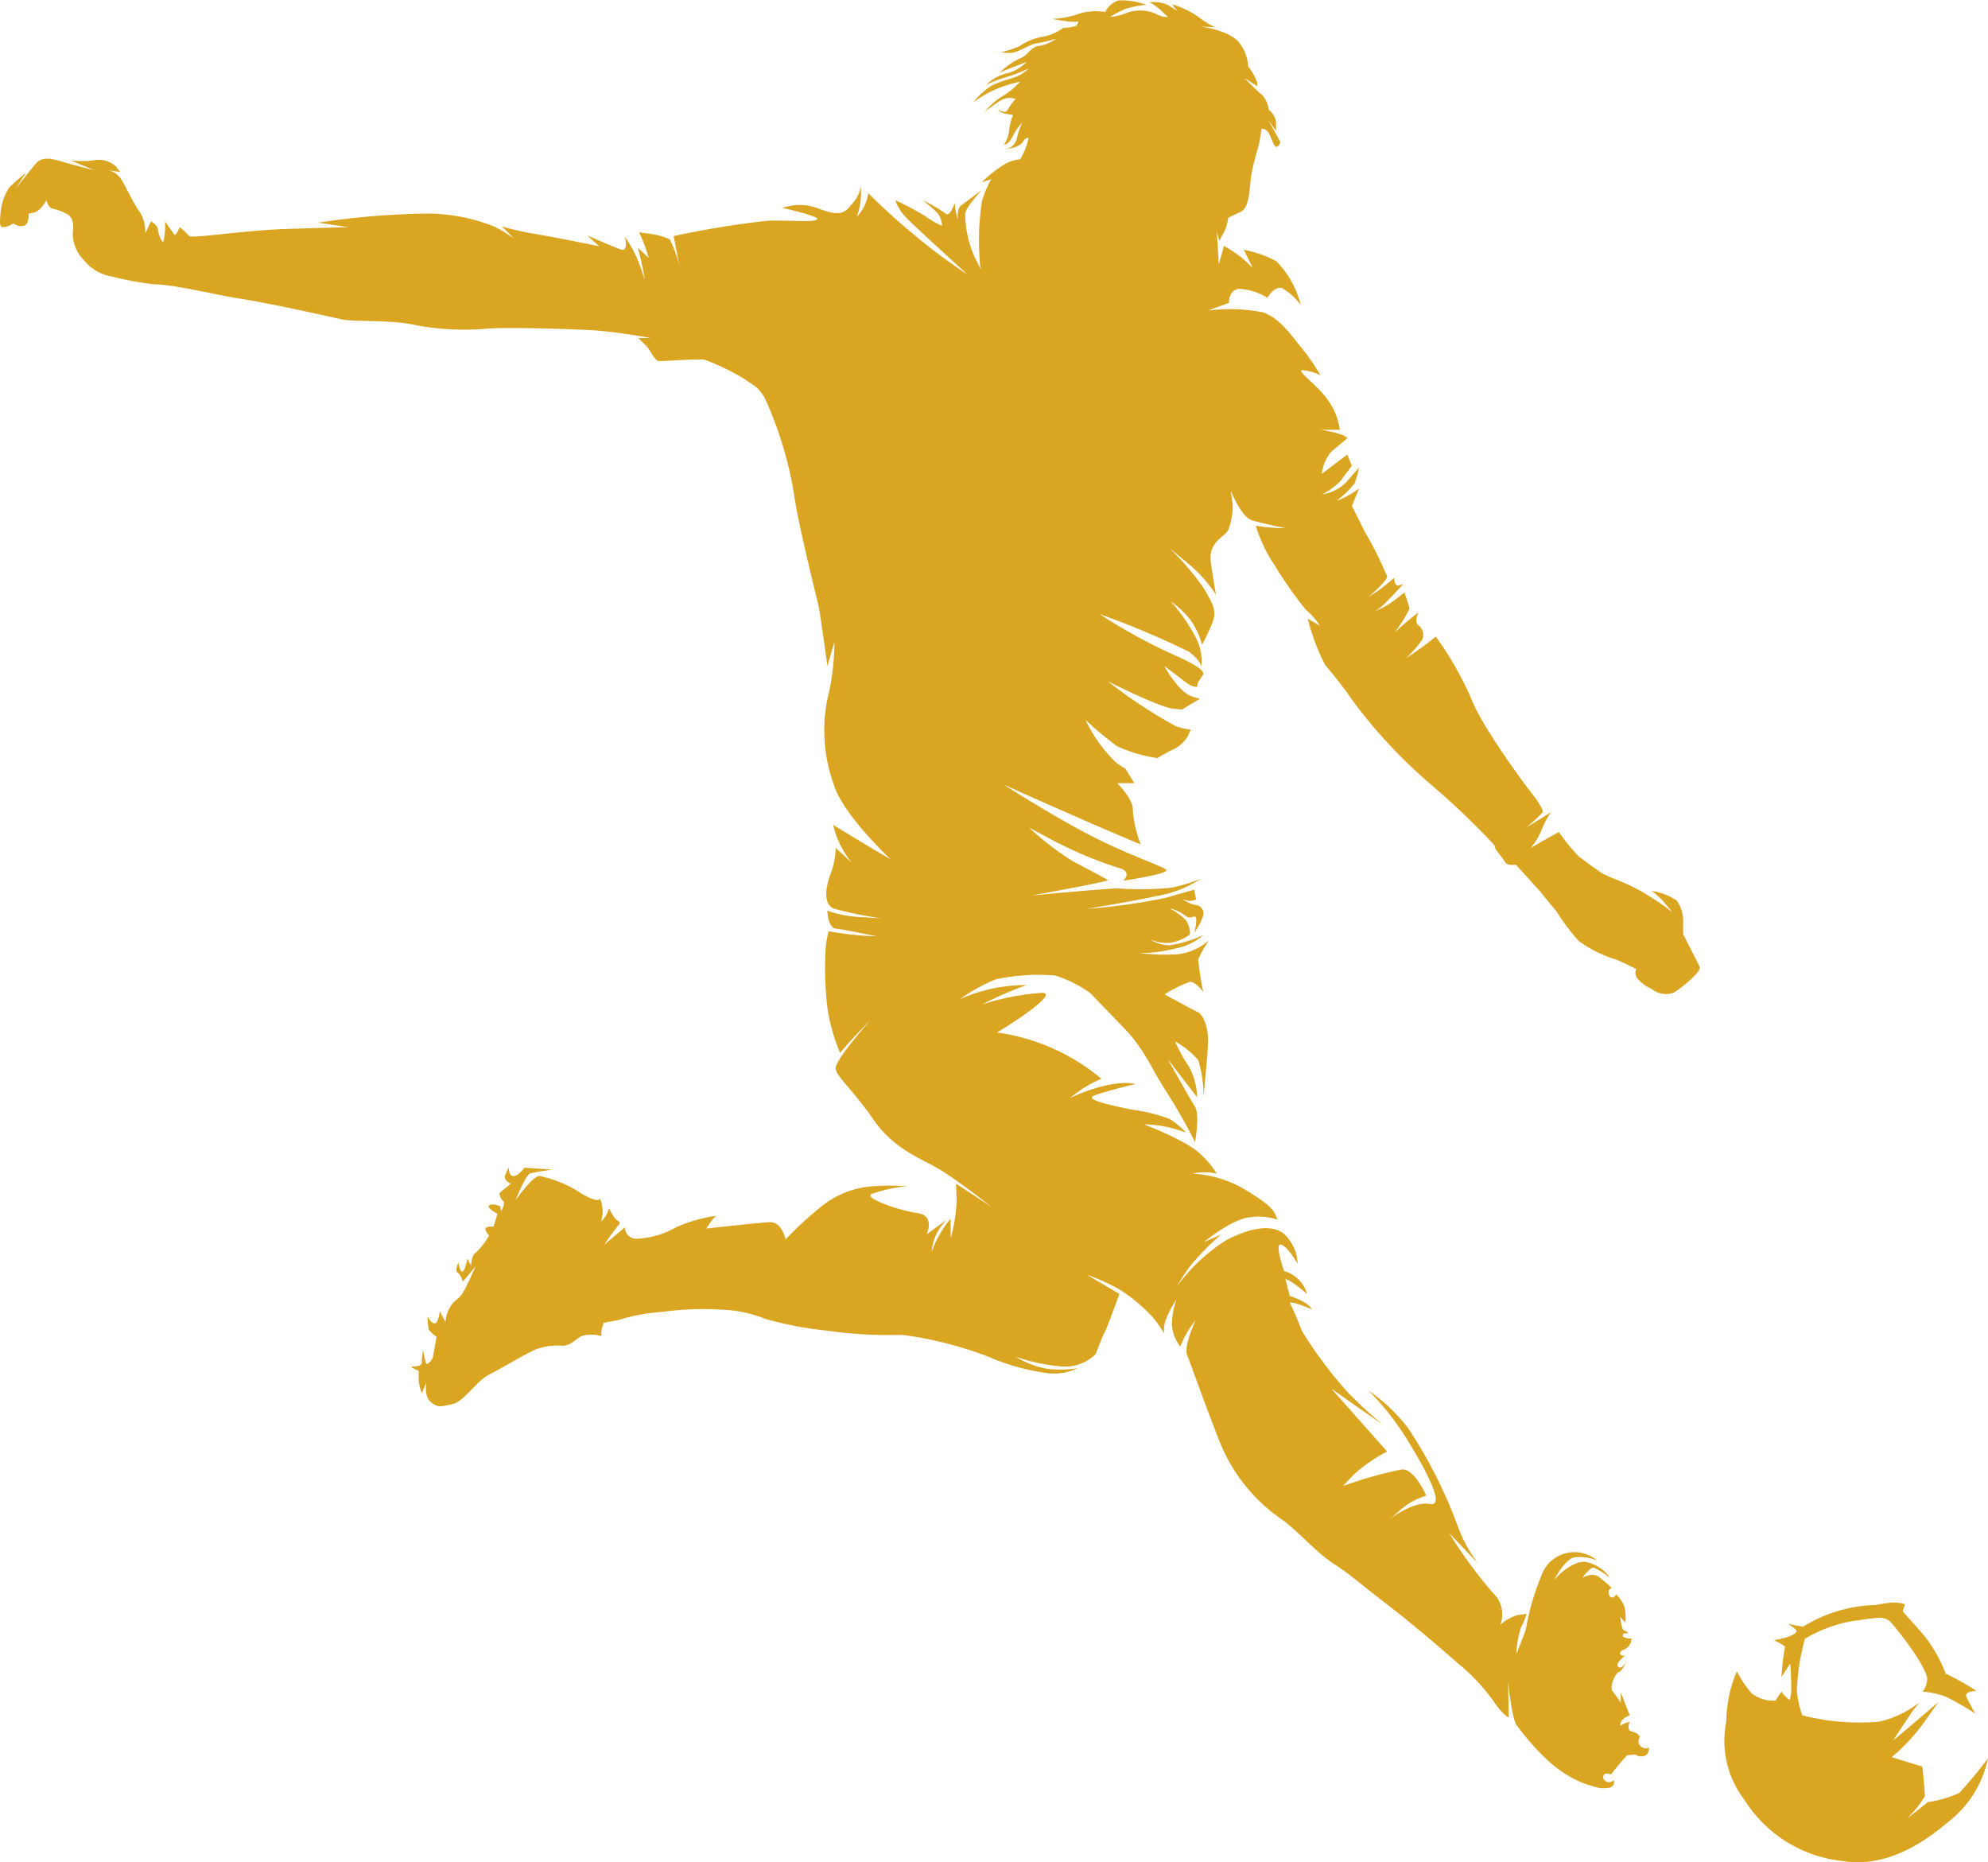 <svg xmlns="http://www.w3.org/2000/svg" xmlns:xlink="http://www.w3.org/1999/xlink" width="138.27" height="129.5" viewBox="0 0 138.27 129.5">
  <defs>
    <clipPath id="clip-path">
      <rect id="Rectangle_854" data-name="Rectangle 854" width="138.27" height="129.5" transform="translate(0 0)" fill="#daa520"/>
    </clipPath>
  </defs>
  <g id="Group_2324" data-name="Group 2324" transform="translate(0 -0.005)">
    <g id="Group_2323" data-name="Group 2323" transform="translate(0 0.005)" clip-path="url(#clip-path)">
      <path id="Path_1870" data-name="Path 1870" d="M118.222,67.255c-.134-.312-1.158-2.287-1.158-2.287v-.743a2.458,2.458,0,0,0-.445-1.6,4.107,4.107,0,0,0-1.737-.668,6.845,6.845,0,0,1,.624.535c.267.267.8.936.8.936a17.728,17.728,0,0,0-2.361-1.559c-1.247-.668-2.094-.846-2.673-1.247s-1.114-.8-1.47-1.069a14.539,14.539,0,0,1-1.381-1.693c-.668.356-1.96,1.114-1.96,1.114a5.074,5.074,0,0,0,.757-1.247,5.23,5.23,0,0,1,.668-1.247l-1.737,1.069a12.156,12.156,0,0,0,1.158-1.069c.045-.134-.223-.624-.891-1.47s-3.475-4.722-4.1-6.46a23.257,23.257,0,0,0-2.45-4.277,25.451,25.451,0,0,1-2.094,1.515,8.681,8.681,0,0,0,1.114-1.247.815.815,0,0,0-.223-1.049c-.356-.292,0-.911,0-.911-.713.535-1.648,1.381-1.648,1.381a9.522,9.522,0,0,0,1.025-1.648c-.045-.178-.356-1.114-.356-1.114l-.624.49a6.667,6.667,0,0,1-1.381.8l.356-.267c.356-.267,1.559-1.6,1.559-1.6l-.312.089c-.312.089-.312-.535-.312-.535a12.066,12.066,0,0,1-1.782,1.336s1.292-1.114,1.292-1.426a26.757,26.757,0,0,0-1.559-3.118l-.891-1.782.49-1.218a6.09,6.09,0,0,1-1.559.861,7.36,7.36,0,0,0,1.247-1.2,5.542,5.542,0,0,0,.312-1.114s-.267.312-.891,1.025a3.013,3.013,0,0,1-1.693.846,4.666,4.666,0,0,0,1.337-.98c.356-.49.757-1.025.757-1.025-.134-.267-.312-.767-.312-.767-.49.346-1.782,1.346-1.782,1.346a2.877,2.877,0,0,1,.668-1.559c.535-.445,1.114-.936,1.114-.936-.312-.356-1.866-.579-1.866-.579h1.332a4.467,4.467,0,0,0-.757-1.96c-.713-1.114-2.361-2.183-1.827-2.183a3.515,3.515,0,0,1,1.247.356,16.156,16.156,0,0,0-1.292-1.871c-.668-.8-1.47-2.049-2.673-2.495a11.812,11.812,0,0,0-3.876-.134l1.47-.535s-.045-.891.713-.98a4.263,4.263,0,0,1,1.96.624s.49-.846,1.025-.668a4.3,4.3,0,0,1,1.292,1.158,6.571,6.571,0,0,0-1.693-3.029,7.71,7.71,0,0,0-2.272-.8l.624,1.247-.579-.535a7.884,7.884,0,0,0-1.426-.98c-.089.4-.356,1.292-.356,1.292,0-.312-.134-2.272-.134-2.272l.178.624s.267-.49.4-.757a3.923,3.923,0,0,0,.223-.846s.267-.134.846-.4.624-1.381.713-2.272.579-2.361.624-2.673.134-.846.134-.846.178-.045.4.178.4.98.579,1.069.356-.3.312-.356S88.2,8.316,88.2,8.316l.535.777a2.719,2.719,0,0,0,0-.688,1.227,1.227,0,0,0-.49-.757,1.809,1.809,0,0,0-.445-1.025c-.356-.267-1.247-1.2-1.247-1.2L87.438,6V5.732a4.106,4.106,0,0,0-.624-1.114A2.918,2.918,0,0,0,86.28,3.1c-.579-.98-2.762-1.247-2.762-1.247l.98.045a7.26,7.26,0,0,1-1.2-.757A6.475,6.475,0,0,0,81.513.3l.356.441s-.178-.089-.624-.381a2.424,2.424,0,0,0-1.292-.2,4.047,4.047,0,0,1,.713.49c.223.223.579.535.579.535A1.477,1.477,0,0,1,80.4.965a2.722,2.722,0,0,0-1.96-.089,4.352,4.352,0,0,1-1.247.312A10.182,10.182,0,0,1,78.305.609,7.11,7.11,0,0,1,79.731.341,5.173,5.173,0,0,0,77.815.029a1.541,1.541,0,0,0-.936.8L76.39.787a3.8,3.8,0,0,0-1.6.267,7.737,7.737,0,0,1-1.6.267s.757.134,1.148.178a2.809,2.809,0,0,0,.678,0,1.261,1.261,0,0,1-.134.267c-.089.134-.936.178-.936.178a3.277,3.277,0,0,1-1.47.624,4.056,4.056,0,0,0-1.6.668,8.367,8.367,0,0,1-1.247.4,3.225,3.225,0,0,0,.668.045c.49,0,1.247-.579,1.827-.668A12.58,12.58,0,0,0,73.45,2.7a2.557,2.557,0,0,1-1.158.49c-.668.089-.757.668-1.381.891a4.945,4.945,0,0,0-1.381.98s.267-.134.624-.267,1.247-.49,1.247-.49a2.714,2.714,0,0,1-1.381.8,3.047,3.047,0,0,0-1.426.8,7.911,7.911,0,0,1,1.381-.535,10.45,10.45,0,0,0,1.559-.6,2.528,2.528,0,0,1-.713.51c-.4.178-1.2.356-1.827.668A5.03,5.03,0,0,0,67.7,7.113a9.232,9.232,0,0,1,1.247-.757,8.562,8.562,0,0,1,2-.668,5.364,5.364,0,0,1-1.247,1.025,4.3,4.3,0,0,0-1.2,1.069,9.4,9.4,0,0,1,1.114-.8,1.18,1.18,0,0,1,1.025-.089,3.508,3.508,0,0,0-.53.713c-.218.4-.673,0-.673,0s.045.178.356.267A5.165,5.165,0,0,0,70.465,8,3.039,3.039,0,0,0,70.2,9.028a2.486,2.486,0,0,1-.356,1.025c.312,0,.535-.445.713-.8a3.324,3.324,0,0,1,.535-.713,6.026,6.026,0,0,0-.361,1.048.982.982,0,0,1-.708.779s.846-.089,1.114-.49.4-.267.4-.267a4.773,4.773,0,0,1-.579,1.47,2.755,2.755,0,0,0-1.025.312,8.222,8.222,0,0,0-1.648,1.292l.668-.223a6.432,6.432,0,0,0-.668,1.6,18.288,18.288,0,0,0-.089,4.633l-.445-.891a7.717,7.717,0,0,1-.624-2.94c.045-.445,1.158-1.648,1.158-1.648l-1.426,1.069c-.356.267-.223,1.025-.223,1.025a4.054,4.054,0,0,1-.223-1.2s-.356,1.025-.624.757a11.713,11.713,0,0,0-1.594-.936s.614.49.97.846a1.477,1.477,0,0,1,.356.936,6.831,6.831,0,0,1-1.158-.668,17.986,17.986,0,0,0-2.094-1.114,3.364,3.364,0,0,0,.713,1.158c.535.579,4.321,4.009,4.321,4.009a38.473,38.473,0,0,1-3.609-2.673,43.771,43.771,0,0,1-3.3-2.985,3.121,3.121,0,0,1-.8,1.648,4.778,4.778,0,0,0,.267-2.094,2.186,2.186,0,0,1-.535,1.114c-.49.579-.713,1.025-2.272.445a3.643,3.643,0,0,0-2.628-.089s2.628.579,2.406.8-1.782.045-3.43.089a64.007,64.007,0,0,0-6.549,1.069l.4,2.049a9.415,9.415,0,0,0-.668-1.827,5.111,5.111,0,0,0-1.515-.4l-.624-.089a9.816,9.816,0,0,1,.668,1.782l-.757-.713a19.8,19.8,0,0,1,.49,2.227l-.356-1.025a8.947,8.947,0,0,0-1.025-1.96s.267,1.069-.267.891-2.361-.98-2.361-.98l.846.757s-2.807-.579-4.366-.846a20.149,20.149,0,0,1-2.406-.535l.846.846a10.652,10.652,0,0,0-1.292-.8,12.486,12.486,0,0,0-5.123-.936,55.2,55.2,0,0,0-7.217.624l2.094.312s-1.782.045-4.455.134-6.46.668-6.593.49a6.9,6.9,0,0,0-.668-.624s-.267.624-.356.535-.668-.936-.668-.936a4.747,4.747,0,0,1-.134,1.47,1.917,1.917,0,0,1-.356-.846c0-.356-.49-.624-.49-.624l-.4.846a2.619,2.619,0,0,0-.356-1.47c-.4-.49-.936-1.693-1.292-2.272a1.458,1.458,0,0,0-.936-.668l.846.134-.312-.4a1.781,1.781,0,0,0-1.6-.4,7.9,7.9,0,0,1-1.515,0l1.6.668s-1.426-.356-2.183-.579-1.426-.4-1.871.134-1.426,1.782-1.426,1.782l.757-1.158s-.98.8-1.2,1.069a3.978,3.978,0,0,0-.579,1.782c-.045.668-.089.936.223.936a1.381,1.381,0,0,0,.668-.267.887.887,0,0,0,.713.178c.4-.089.356-.846.356-.846l.4-.089c.4-.089.846-.846.846-.846s.089.49.4.579a3.836,3.836,0,0,1,.98.356c.535.267.49.846.445,1.337a2.615,2.615,0,0,0,.757,1.871,3.163,3.163,0,0,0,1.96,1.158,21.644,21.644,0,0,0,2.9.535c1.6.045,3.92.668,6.148,1.025s6.148,1.247,6.994,1.426,3.386,0,5.123.4a18.268,18.268,0,0,0,5.123.223c1.559-.089,5.747.045,7.306.134a37.28,37.28,0,0,1,3.876.535H44.4l.579.579c.267.267.535,1.025.891,1.025s2.851-.178,3.163-.089A16.056,16.056,0,0,1,51.843,26.4c.579.445.757.356,1.336,1.247a26.3,26.3,0,0,1,2.049,6.727c.267,2,1.559,7.128,1.693,7.707s.624,4.232.624,4.232l.49-1.648a16.89,16.89,0,0,1-.49,3.965,11.08,11.08,0,0,0,.445,5.925c.624,2.094,3.965,5.212,3.965,5.212-1.916-1.114-4.009-2.406-4.009-2.406a6.5,6.5,0,0,0,1.292,2.628l-1.114-1.025a5.33,5.33,0,0,1-.312,1.693c-.312.8-.668,2.227.223,2.539a27.854,27.854,0,0,0,3.252.668l-1.426-.089a8.189,8.189,0,0,1-2.317-.445s.045,1.2.579,1.247,2.851.535,2.851.535a21.6,21.6,0,0,1-3.341-.356,6.746,6.746,0,0,0-.223,1.515,22.683,22.683,0,0,0,.178,4.1,13.4,13.4,0,0,0,.846,2.851c.624-.8,2.094-2.272,2.094-2.272s-2.45,2.762-2.406,3.341,1.114,1.381,2.628,3.564,3.43,2.718,4.767,3.564,3.43,2.495,3.43,2.495l-2.45-1.6s0,.223.045,1.158a11.667,11.667,0,0,1-.423,2.643V84.748a7.393,7.393,0,0,0-1.314,2.287,3.391,3.391,0,0,1,1.069-2.227l-1.426,1.025s.624-1.292-.624-1.47-3.742-1.025-3.208-1.337a10.689,10.689,0,0,1,2.45-.535,16.872,16.872,0,0,0-2.361,0,6.4,6.4,0,0,0-3.653,1.47,23.956,23.956,0,0,0-2.406,2.227s-.267-1.247-1.114-1.2-4.41.445-4.41.445.535-.846.713-.891a10.561,10.561,0,0,0-2.807.8,6.021,6.021,0,0,1-2.762.8.785.785,0,0,1-.8-.8l-1.426,1.2a13.777,13.777,0,0,1,.936-1.292c.267-.267,0-.356-.134-.445a4.312,4.312,0,0,1-.49-.8,1.847,1.847,0,0,1-.535.936l.089-.49a2.351,2.351,0,0,0-.178-1.114s0,.4-1.247-.312A8.208,8.208,0,0,0,37.5,81.778c-.49.045-1.648,1.693-1.648,1.693s.713-1.782,1.025-1.871,1.515-.267,1.515-.267L36.473,81.2s-.4.579-.757.579S35.4,81.2,35.4,81.2a2.326,2.326,0,0,0-.267.535c-.134.356.4.579.4.579s-.668.535-.757.624.045.446.223.579-.134.713-.134.713l-.089-.356s-.579-.223-.757-.045.579.579.579.579l-.267.891s-.4-.045-.535.089.223.535.223.535a5.535,5.535,0,0,1-.936,1.2c-.312.178-.312.891-.312.891l-.267-.49s-.134.757-.312.891-.312-.624-.312-.624-.267.579-.045.713.356.624.356.624l.891-1.069s-.668,1.515-.936,1.916-.535.4-.846.936a2.242,2.242,0,0,0-.312,1.025l-.4-.757s-.089.846-.356.846-.49-.49-.49-.49a4.023,4.023,0,0,0,.089.936,2.387,2.387,0,0,0,.535.49L30.1,94.43s-.4.668-.49.312-.178-.846-.178-.846a3.676,3.676,0,0,0-.089.8c0,.445-.713.267-.713.356s.49.267.49.267v.713a3.584,3.584,0,0,0,.223.846l.312-.757s-.178.98.312,1.381.713.312,1.515.134,1.648-1.6,2.539-2.049,2.406-1.381,3.208-1.737a4.329,4.329,0,0,1,1.916-.267c.668-.045.891-.535,1.426-.713a2.414,2.414,0,0,1,1.247.045A2.136,2.136,0,0,1,42,91.98l.98-.178a13.383,13.383,0,0,1,3.118-.579,20.96,20.96,0,0,1,4.366-.134,8.57,8.57,0,0,1,2.762.624,24.423,24.423,0,0,0,4.143.8,31.05,31.05,0,0,0,5.391.312,26.12,26.12,0,0,1,5.97,1.515A15.531,15.531,0,0,0,72.959,95.5a3.856,3.856,0,0,0,2-.356,7.865,7.865,0,0,1-2.094.045,6.236,6.236,0,0,1-2.227-.846,12.785,12.785,0,0,0,3.074.668,3.044,3.044,0,0,0,2.495-.846s.445-1.2.624-1.515,1.025-2.673,1.025-2.673l-2.272-1.337a14.223,14.223,0,0,1,2.272,1.025,11.389,11.389,0,0,1,1.916,1.515,6.708,6.708,0,0,1,1.2,1.559,2.019,2.019,0,0,1,.134-1.025,7.08,7.08,0,0,1,.713-1.337,5.641,5.641,0,0,0-.312,1.7,2.756,2.756,0,0,0,.579,1.554l.267-.579a7.472,7.472,0,0,1,.8-1.247s-.846,1.827-.579,2.45.936,2.628,2.227,5.925a11.96,11.96,0,0,0,4.544,5.613c1.426,1.158,2.183,2.138,3.475,2.985s1.693,1.292,3.564,2.718,4.232,3.475,4.99,4.143a13.782,13.782,0,0,1,2.45,2.584c.757,1.114,1.114,1.2,1.114,1.2l-.045-2.45s.267,2.673.624,3.029a16.773,16.773,0,0,0,2.227,2.495,8.268,8.268,0,0,0,2.406,1.515c.535.178,1.039.312,1.039.312a2.009,2.009,0,0,0,.653,0,.409.409,0,0,0,.4-.535.449.449,0,0,1-.535.089c-.267-.178-.223-.356-.124-.49s.48,0,.48,0a14.746,14.746,0,0,1,1.114-1.336c.089,0,.579-.045.579-.045a.656.656,0,0,0,.624.089c.356-.134.312-.579.312-.579a.481.481,0,0,1-.579-.089c-.312-.267-.045-.668-.045-.668a.974.974,0,0,0-.579-.356c-.4-.089-.134-.668-.134-.668a2.007,2.007,0,0,0-.668.267c0-.535.668-.713.668-.713l-.624-1.6v.713s-.356-.535-.579-.8.178-1.247.446-1.336.535-.757.535-.757-.312.624-.579.4.49-.8.49-.8-.267.089-.356-.089.267-.312.267-.312a.915.915,0,0,0,.312-.223,1.081,1.081,0,0,0,.223-.535s-.624,0-.624-.223.4-.134.4-.134a.662.662,0,0,0-.312-.223c-.178-.045-.267-.936-.267-.936l.356.4a3.09,3.09,0,0,0-.089-1.2,2.96,2.96,0,0,0-.535-.757s-.312.446-.49.045.178-.49.178-.49a8.5,8.5,0,0,0-.936-.8c-.446-.312-1.114.089-1.114.089s.535-.757.8-.713a5.381,5.381,0,0,1,1.114.713,2.586,2.586,0,0,0-1.737-1.114c-1.025-.045-2.138,1.247-2.138,1.247s.713-1.381,1.381-1.559a3.032,3.032,0,0,1,1.6.223,2.38,2.38,0,0,0-1.693-.579,2.416,2.416,0,0,0-2.183,1.648,17.167,17.167,0,0,0-1.069,3.7c-.178.535-.668,1.737-.668,1.737a7.026,7.026,0,0,1,.312-1.827,4.814,4.814,0,0,0,.4-.98,5.026,5.026,0,0,1-.624.089,3.415,3.415,0,0,0-1.2.668,2.026,2.026,0,0,0-.535-2.227,32.5,32.5,0,0,1-3.029-4.143l2,2.094a9.612,9.612,0,0,1-1.336-2.406,33.1,33.1,0,0,0-3.519-6.994A12.2,12.2,0,0,0,95.19,96.7a19.284,19.284,0,0,1,2.584,3.252c1.2,1.916,2.851,4.856,1.693,4.633s-2.762,1.025-2.762,1.025l.757-.668a4.926,4.926,0,0,1,1.737-.936s-.8-1.871-1.693-1.827a29.647,29.647,0,0,0-4.1,1.158l.757-.8a10.687,10.687,0,0,1,2.317-1.6l-3.876-4.366,3.564,2.495a31.03,31.03,0,0,1-2.45-2.272,29.57,29.57,0,0,1-3.163-4.232c-.223-.624-.846-2-.846-2l.312.045a7.987,7.987,0,0,1,1.2.446c-.134-.49-1.515-.936-1.515-.936l-.312-1.2.356.178a9,9,0,0,1,1.158.891,2.3,2.3,0,0,0-1.6-1.6s-.713-2.049-.178-1.827S90.249,87.9,90.249,87.9a2.871,2.871,0,0,0-.673-1.8c-.757-1.069-2.495-.8-4.277.134a12.572,12.572,0,0,0-3.43,3.208,11.838,11.838,0,0,1,1.069-1.6,19.583,19.583,0,0,1,2-2l-1.2.535s1.96-1.648,3.252-1.737a4.194,4.194,0,0,1,1.871.178l-.178-.4c-.178-.4-.713-.891-2.317-1.827a8.076,8.076,0,0,0-3.445-.98,4.183,4.183,0,0,1,1.708,0,6.244,6.244,0,0,0-1.069-1.292c-.936-.98-4.009-2.138-4.009-2.138a8.885,8.885,0,0,1,2.94.579,6.253,6.253,0,0,0-1.114-.936,11.512,11.512,0,0,0-2.718-.668c-.98-.223-3.386-.668-2.539-.98s2.851-.8,2.851-.8c-1.871-.356-4.544.98-4.544.98a8.179,8.179,0,0,1,2.183-1.336A14.381,14.381,0,0,0,69.351,71.8s4.41-2.673,3.163-2.762a18.028,18.028,0,0,0-4.188.8A26.943,26.943,0,0,1,71.4,68.5a11.306,11.306,0,0,0-4.633.98A12.526,12.526,0,0,1,69.262,68.1a14.428,14.428,0,0,1,4.1-.267,8.34,8.34,0,0,1,2.495,1.247s.846.891,2.317,2.406,1.96,2.94,2.94,4.41a39.44,39.44,0,0,1,2,3.519s.356-1.871,0-2.45S81.2,73.625,81.2,73.625L83.26,76.3a4.672,4.672,0,0,0-.544-2.094,9.839,9.839,0,0,1-.98-1.782,5.924,5.924,0,0,1,1.6,1.292A8.068,8.068,0,0,1,83.7,76.3s.223-2.138.312-3.564-.4-2.227-.713-2.361S81,69.147,81,69.147a9.134,9.134,0,0,1,1.757-.868c.4-.045.936.713.936.713a20.515,20.515,0,0,1-.356-2.272,8.344,8.344,0,0,1,.757-1.336,3.974,3.974,0,0,1-2.227.98,15.05,15.05,0,0,1-2.628-.089,9.708,9.708,0,0,0,2.495-.312,4.138,4.138,0,0,0,1.96-.936,8.859,8.859,0,0,1-2.361.713,2.657,2.657,0,0,1-1.381-.445,2.706,2.706,0,0,0,1.426.267,3.122,3.122,0,0,0,1.381-.579,1.6,1.6,0,0,0-.267-.98,4.62,4.62,0,0,0-1.158-.846,2.95,2.95,0,0,1,1.069.49c.445.356.624-.045.757.134s-.089,1.069-.089,1.069a4.77,4.77,0,0,0,.624-1.2.589.589,0,0,0-.535-.713,2.372,2.372,0,0,1-.891-.4l.312.089a.907.907,0,0,0,.624-.089,3.314,3.314,0,0,1-.134-.668s-.49.134-2.049.579a42.7,42.7,0,0,1-5.48.757s2.807-.445,4.9-.891a8.134,8.134,0,0,0,3.074-1.2,13.106,13.106,0,0,1-2,.614,21.584,21.584,0,0,1-3.7.054c-.936,0-6.059.49-6.059.49s5.435-.98,5.3-1.069-1.2-.668-2.406-1.292a19.684,19.684,0,0,1-3.074-2.361l1.827.98a28.947,28.947,0,0,0,4.544,1.871c.8.267.178.846.178.846s3.252-.49,2.985-.757-2.138-.846-4.767-2.138S69.8,54.558,69.8,54.558s5.813,2.622,9.541,4.163a8.216,8.216,0,0,1-.552-2.383c.072-.722-1.083-1.878-1.083-1.878h1.192l-.635-1.02a4.651,4.651,0,0,1-.622-.4A9.857,9.857,0,0,1,75.5,50.059a24.2,24.2,0,0,0,2.183,1.827,10.262,10.262,0,0,0,2.822.832,11.917,11.917,0,0,1,1.171-.64,2.3,2.3,0,0,0,1.14-1.341A4.214,4.214,0,0,1,81.78,50.5a34.164,34.164,0,0,1-4.722-3.118S80.845,49.3,81.736,49.3a2.566,2.566,0,0,1,.463.049l1.253-.757a4.256,4.256,0,0,1-.6-.183c-.936-.356-1.871-2.094-1.871-2.094s.891.668,1.47,1.114.846.312.846.312c-.134-.223.4-.757.4-.891s-.134-.49-2.317-1.426a39.226,39.226,0,0,1-4.9-2.717,57.349,57.349,0,0,1,6.237,2.628c.8.624.846,1.025.846,1.025a3.748,3.748,0,0,0-.312-1.871,12.48,12.48,0,0,0-1.827-2.673A6.558,6.558,0,0,1,82.8,43.109a5.127,5.127,0,0,1,.8,1.737,13.438,13.438,0,0,0,.713-1.515c.312-.8.134-1.2-.579-2.406a17.952,17.952,0,0,0-2.45-2.851s.49.4,1.515,1.247a9.862,9.862,0,0,1,1.782,2.049s-.134-.668-.356-2.183.891-1.782,1.2-2.317a4.825,4.825,0,0,0,.312-1.782l-.134-.98s.713,1.871,1.515,2.094,2.317.535,2.317.535a13.173,13.173,0,0,1-2.094-.178,10.23,10.23,0,0,0,1.292,2.718A27.939,27.939,0,0,0,90.824,42.4a4.987,4.987,0,0,1,.98,1.114l-.846-.49a14.986,14.986,0,0,0,1.2,3.208,30.439,30.439,0,0,1,1.96,2.539,35.328,35.328,0,0,0,5.257,5.658,54.1,54.1,0,0,1,4.544,4.321,1.859,1.859,0,0,1,.089.267c0,.045.579.757.713.98s.713.134.713.134L107.129,62s.668.846,1.069,1.292a15.56,15.56,0,0,0,1.6,2.138,8.747,8.747,0,0,0,2.584,1.292c.668.267,1.426.668,1.426.668a.624.624,0,0,0,.089.668,2.792,2.792,0,0,0,.98.713,1.576,1.576,0,0,0,1.515.267c.49-.267,1.96-1.47,1.827-1.782" transform="translate(0 -0.004)" fill="#daa520"/>
      <path id="Path_1871" data-name="Path 1871" d="M3339.81,3096.988a29.7,29.7,0,0,1-2,2.413,8.216,8.216,0,0,1-2.19.639l-1.465,1.163a7.87,7.87,0,0,0,1.271-1.584s-.1-1.42-.188-2.06c0,0-1.544-.457-2.125-.655a12.876,12.876,0,0,0,2.23-2.391l1.029-1.444s-2.206,1.906-3.155,2.674c0,0,.305-.489,1.374-2.077l.446-.551a6.428,6.428,0,0,1-.538.374,6.869,6.869,0,0,1-2.273.953,15.815,15.815,0,0,1-5.331-.444,6.33,6.33,0,0,1-.375-1.7,15.285,15.285,0,0,1,.556-3.622,9.731,9.731,0,0,1,3.327-1.234c1.662-.208,2.208-.43,2.714.158s2.254,2.78,2.465,3.821a1.616,1.616,0,0,1-.319.938,5.54,5.54,0,0,1,1.652.363,21.135,21.135,0,0,1,2.016,1.159s-.424-.729-.618-1.15.688-.43.688-.43a16.013,16.013,0,0,0-2.127-1.188,10.068,10.068,0,0,0-1.642-2.82c-1.048-1.185-1.351-1.512-1.351-1.512a2.823,2.823,0,0,1,.17-.507,2.878,2.878,0,0,0-.947-.112,10.676,10.676,0,0,0-1.111.171,9.978,9.978,0,0,0-5.049,1.508s-.721-.133-1.023-.194c0,0,.537.35.577.483s-.365.353-.736.457-.841.2-.841.2a3.109,3.109,0,0,1,.771.434,20.177,20.177,0,0,0-.251,2.125s.306-.492.619-.94c0,0,.064,1.063.068,1.658a2.333,2.333,0,0,1-.119.87,2.263,2.263,0,0,1-.567-.583l-.407.628a2.447,2.447,0,0,1-1.668-.512,7.708,7.708,0,0,1-1.026-1.527,9.063,9.063,0,0,0-.731,3.471,6.753,6.753,0,0,0,1.257,5.463,9.2,9.2,0,0,0,6.816,4.257c2.783.463,5.332-.981,7.372-2.727a7.5,7.5,0,0,0,2.754-4.422" transform="translate(-3201.54 -2974.724)" fill="#daa520"/>
    </g>
  </g>
</svg>

